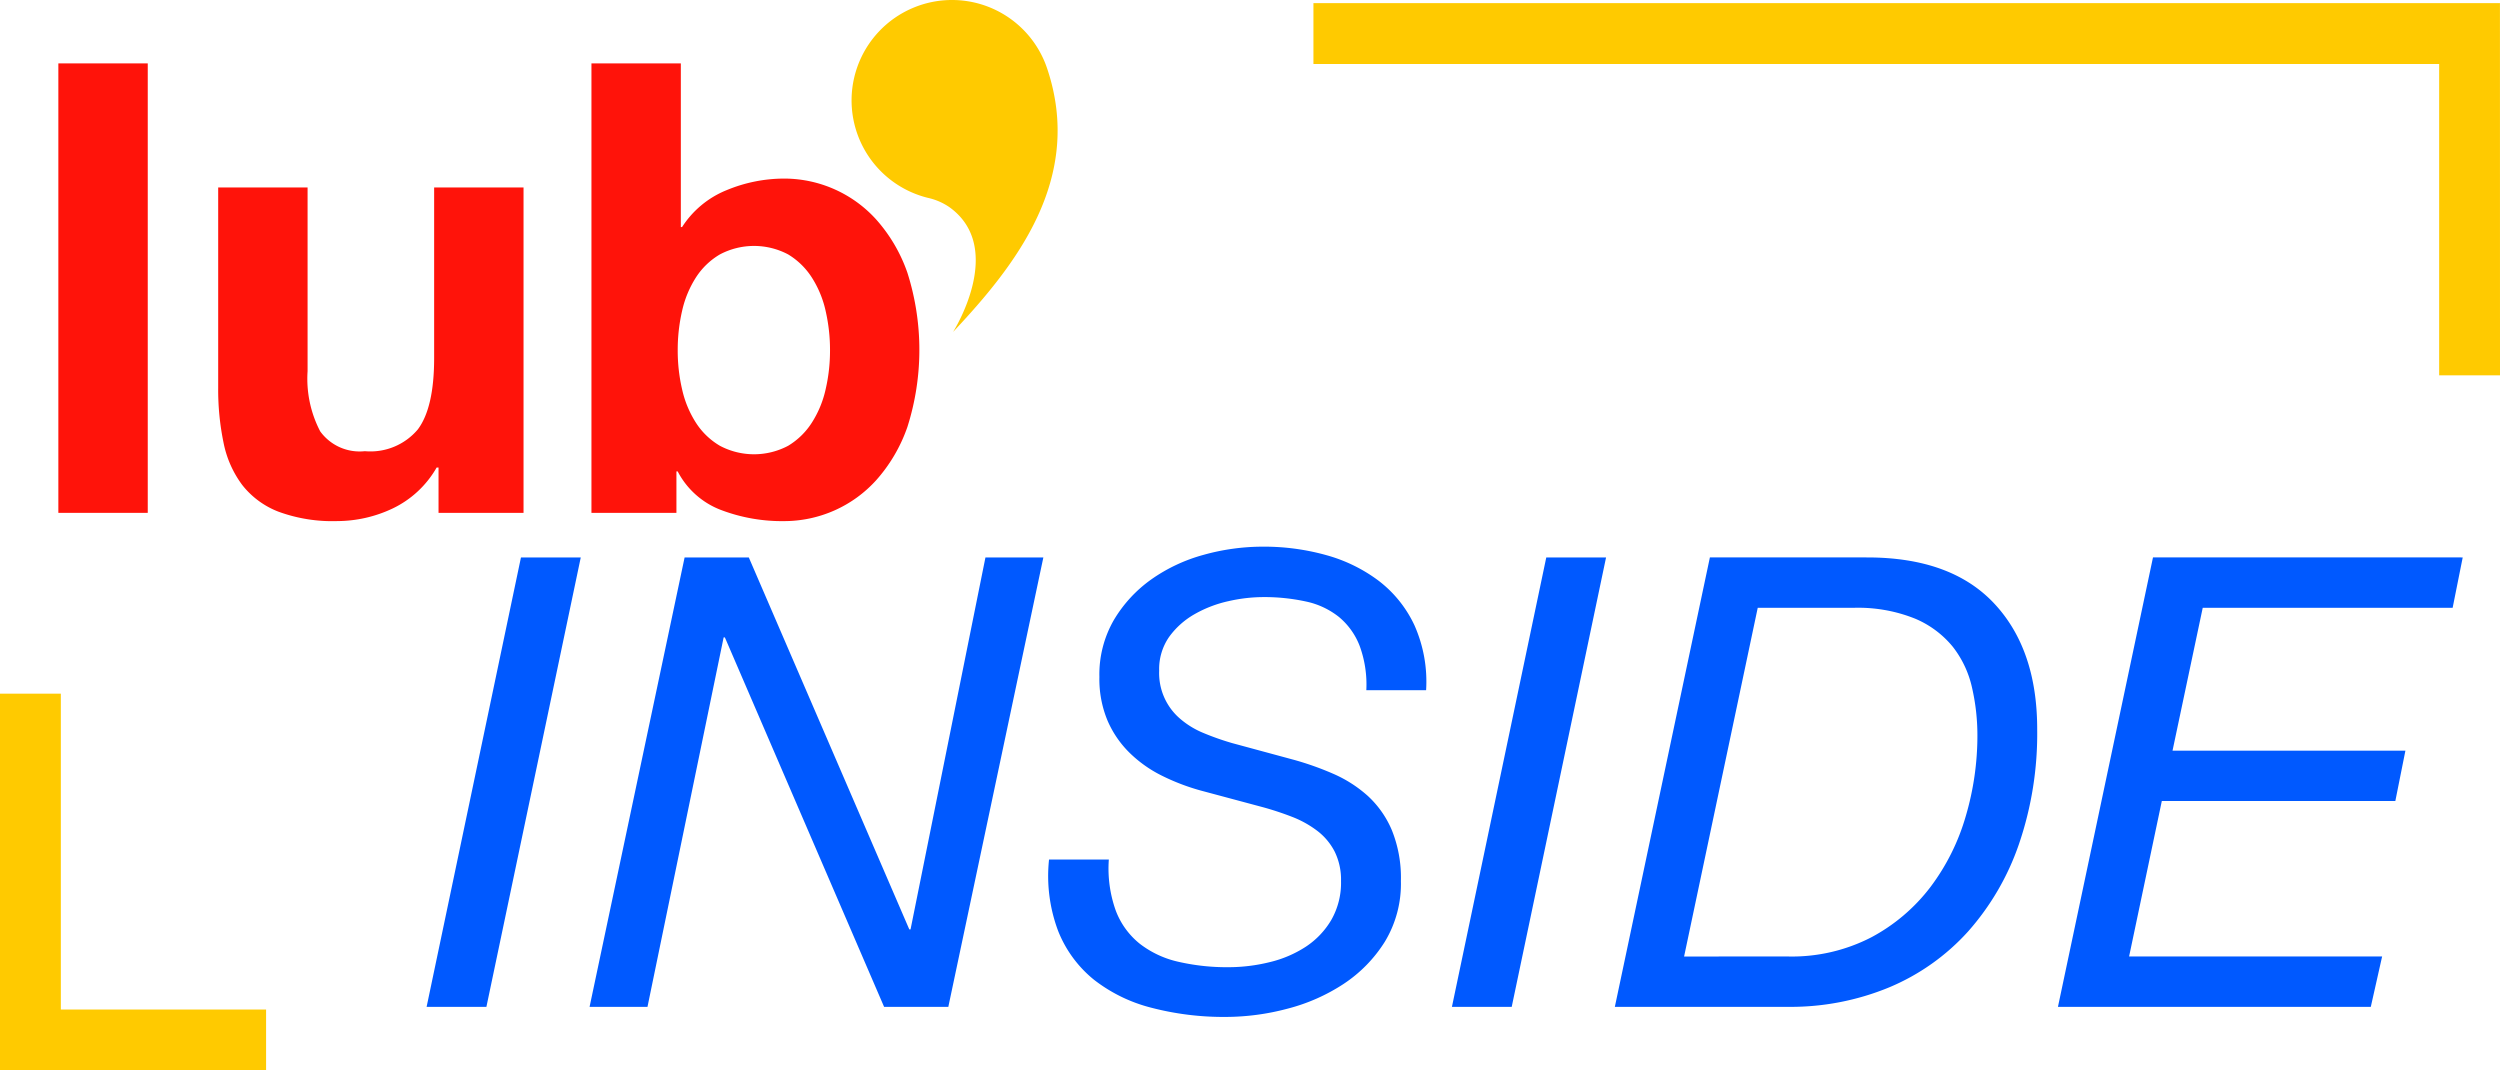 <svg xmlns="http://www.w3.org/2000/svg" width="201.352" height="86.207" viewBox="0 0 201.352 86.207"><defs><style>.a{fill:#ff130a;}.b{fill:#0059ff;}.c{fill:#ffca00;}</style></defs><path fill="#ff130a" d="M11.9 5.106v36.2h-7.2v-36.2z"/><path fill="#ff130a" d="M276.472 249.815v-3.65h-.152a8.1 8.1 0 0 1-3.548 3.3 10.478 10.478 0 0 1-4.461 1.014 12.6 12.6 0 0 1-4.74-.761 6.826 6.826 0 0 1-2.915-2.155 8.417 8.417 0 0 1-1.5-3.4 21.1 21.1 0 0 1-.431-4.435v-16.12h7.2v14.8a9.175 9.175 0 0 0 1.014 4.841 3.925 3.925 0 0 0 3.6 1.6 4.989 4.989 0 0 0 4.261-1.749q1.318-1.749 1.318-5.754v-13.739h7.2v26.208z" transform="translate(-241.152 -208.51)"/><path fill="#ff130a" d="M327.94 203v13.181h.1a7.684 7.684 0 0 1 3.574-2.966 12.105 12.105 0 0 1 4.689-.938 10 10 0 0 1 7.376 3.3 12.719 12.719 0 0 1 2.509 4.284 20.5 20.5 0 0 1 0 12.42 12.709 12.709 0 0 1-2.509 4.284 10 10 0 0 1-7.376 3.3 13.827 13.827 0 0 1-5.171-.913 6.562 6.562 0 0 1-3.447-3.092h-.1v3.34h-6.844v-36.2zm11.66 19.923a8.357 8.357 0 0 0-1.115-2.687 5.846 5.846 0 0 0-1.9-1.85 5.871 5.871 0 0 0-5.5 0 5.757 5.757 0 0 0-1.926 1.85 8.336 8.336 0 0 0-1.115 2.687 14.011 14.011 0 0 0-.355 3.194 13.783 13.783 0 0 0 .355 3.143 8.324 8.324 0 0 0 1.115 2.686 5.749 5.749 0 0 0 1.926 1.851 5.867 5.867 0 0 0 5.5 0 5.838 5.838 0 0 0 1.9-1.851 8.345 8.345 0 0 0 1.115-2.686 13.81 13.81 0 0 0 .355-3.143 14.038 14.038 0 0 0-.355-3.19z" transform="translate(-273.105 -197.894)"/><path fill="#0059ff" d="M46.775 44.896l-7.6 36.2h-4.816l7.6-36.2zM60.309 44.896l12.927 29.96h.1l6.033-29.96h4.664l-7.655 36.2h-5.171l-12.825-29.758h-.1l-6.134 29.758h-4.664l7.655-36.2z"/><path fill="#0059ff" d="M421.728 291.286a5.681 5.681 0 0 0-1.673-2.332 6.389 6.389 0 0 0-2.661-1.242 15.719 15.719 0 0 0-3.448-.354 12.768 12.768 0 0 0-2.788.329 9.717 9.717 0 0 0-2.712 1.039 6.484 6.484 0 0 0-2.053 1.825 4.53 4.53 0 0 0-.811 2.738 4.829 4.829 0 0 0 1.7 3.878 6.871 6.871 0 0 0 1.876 1.141 21.673 21.673 0 0 0 2.306.811l4.866 1.318a23.805 23.805 0 0 1 3.245 1.141 10.343 10.343 0 0 1 2.788 1.774 7.936 7.936 0 0 1 1.952 2.763 10.207 10.207 0 0 1 .735 4.106 8.992 8.992 0 0 1-1.292 4.892 11.166 11.166 0 0 1-3.321 3.4 15.064 15.064 0 0 1-4.537 2 19.434 19.434 0 0 1-4.943.659 23.042 23.042 0 0 1-5.982-.735 12.521 12.521 0 0 1-4.639-2.256 9.592 9.592 0 0 1-2.89-3.929 12.564 12.564 0 0 1-.735-5.754h4.816a10.069 10.069 0 0 0 .557 4.106 6.236 6.236 0 0 0 1.952 2.687 7.915 7.915 0 0 0 3.117 1.445 17.414 17.414 0 0 0 4 .431 13.846 13.846 0 0 0 3.321-.405 9.264 9.264 0 0 0 2.915-1.242 6.591 6.591 0 0 0 2.053-2.154 6.031 6.031 0 0 0 .786-3.143 5.111 5.111 0 0 0-.507-2.357 4.937 4.937 0 0 0-1.394-1.673 8.28 8.28 0 0 0-2.053-1.141 23.919 23.919 0 0 0-2.484-.811l-4.917-1.318a17.415 17.415 0 0 1-3.092-1.191 10.146 10.146 0 0 1-2.581-1.832 8.167 8.167 0 0 1-1.774-2.586 8.668 8.668 0 0 1-.659-3.523 8.771 8.771 0 0 1 1.166-4.588 10.723 10.723 0 0 1 3.016-3.27 13.415 13.415 0 0 1 4.208-1.977 17.719 17.719 0 0 1 4.79-.659 18.579 18.579 0 0 1 5.1.684 12.556 12.556 0 0 1 4.233 2.079 9.648 9.648 0 0 1 2.864 3.574 11.164 11.164 0 0 1 .937 5.221h-4.815a9.027 9.027 0 0 0-.538-3.569z" transform="translate(-312.221 -239.268)"/><path fill="#0059ff" d="M129.354 44.896l-7.6 36.2h-4.815l7.6-36.2z"/><path fill="#0059ff" d="M511.107 285.08q6.742 0 10.215 3.7t3.472 10.139a27.469 27.469 0 0 1-1.47 9.252 20.727 20.727 0 0 1-4.107 7.047 17.814 17.814 0 0 1-6.337 4.486 20.79 20.79 0 0 1-8.212 1.572h-13.89l7.655-36.2zm-6.388 32.14a13.935 13.935 0 0 0 6.718-1.546 14.6 14.6 0 0 0 4.765-4.055 17.539 17.539 0 0 0 2.839-5.7 22.922 22.922 0 0 0 .938-6.489 17.177 17.177 0 0 0-.431-3.853 8.255 8.255 0 0 0-1.548-3.298 7.846 7.846 0 0 0-3.065-2.279 12.3 12.3 0 0 0-4.943-.862h-7.706l-5.931 28.084z" transform="translate(-360.717 -240.184)"/><path fill="#0059ff" d="M198.349 44.896l-.811 4.055h-20.128l-2.433 11.507h18.757l-.811 4.055h-18.808l-2.636 12.523h20.379l-.912 4.056h-25.197l7.655-36.2z"/><path fill="#ffca00" d="M201.352 30.231h-4.9v-25.078h-90.667v-4.9h95.563zM21.431 86.208h-21.431v-30.339h4.9v25.442h16.531z"/><path fill="#ffca00" d="M368.872 193.111a8.084 8.084 0 0 0 1.243 15.289 4.934 4.934 0 0 1 1.723.749c4.594 3.306.282 10.059.294 10.046 4.986-5.308 10.6-12.321 7.556-21.271a8.079 8.079 0 0 0-10.816-4.813z" transform="translate(-222.469 -192.462) translate(-72.9)"/></svg>